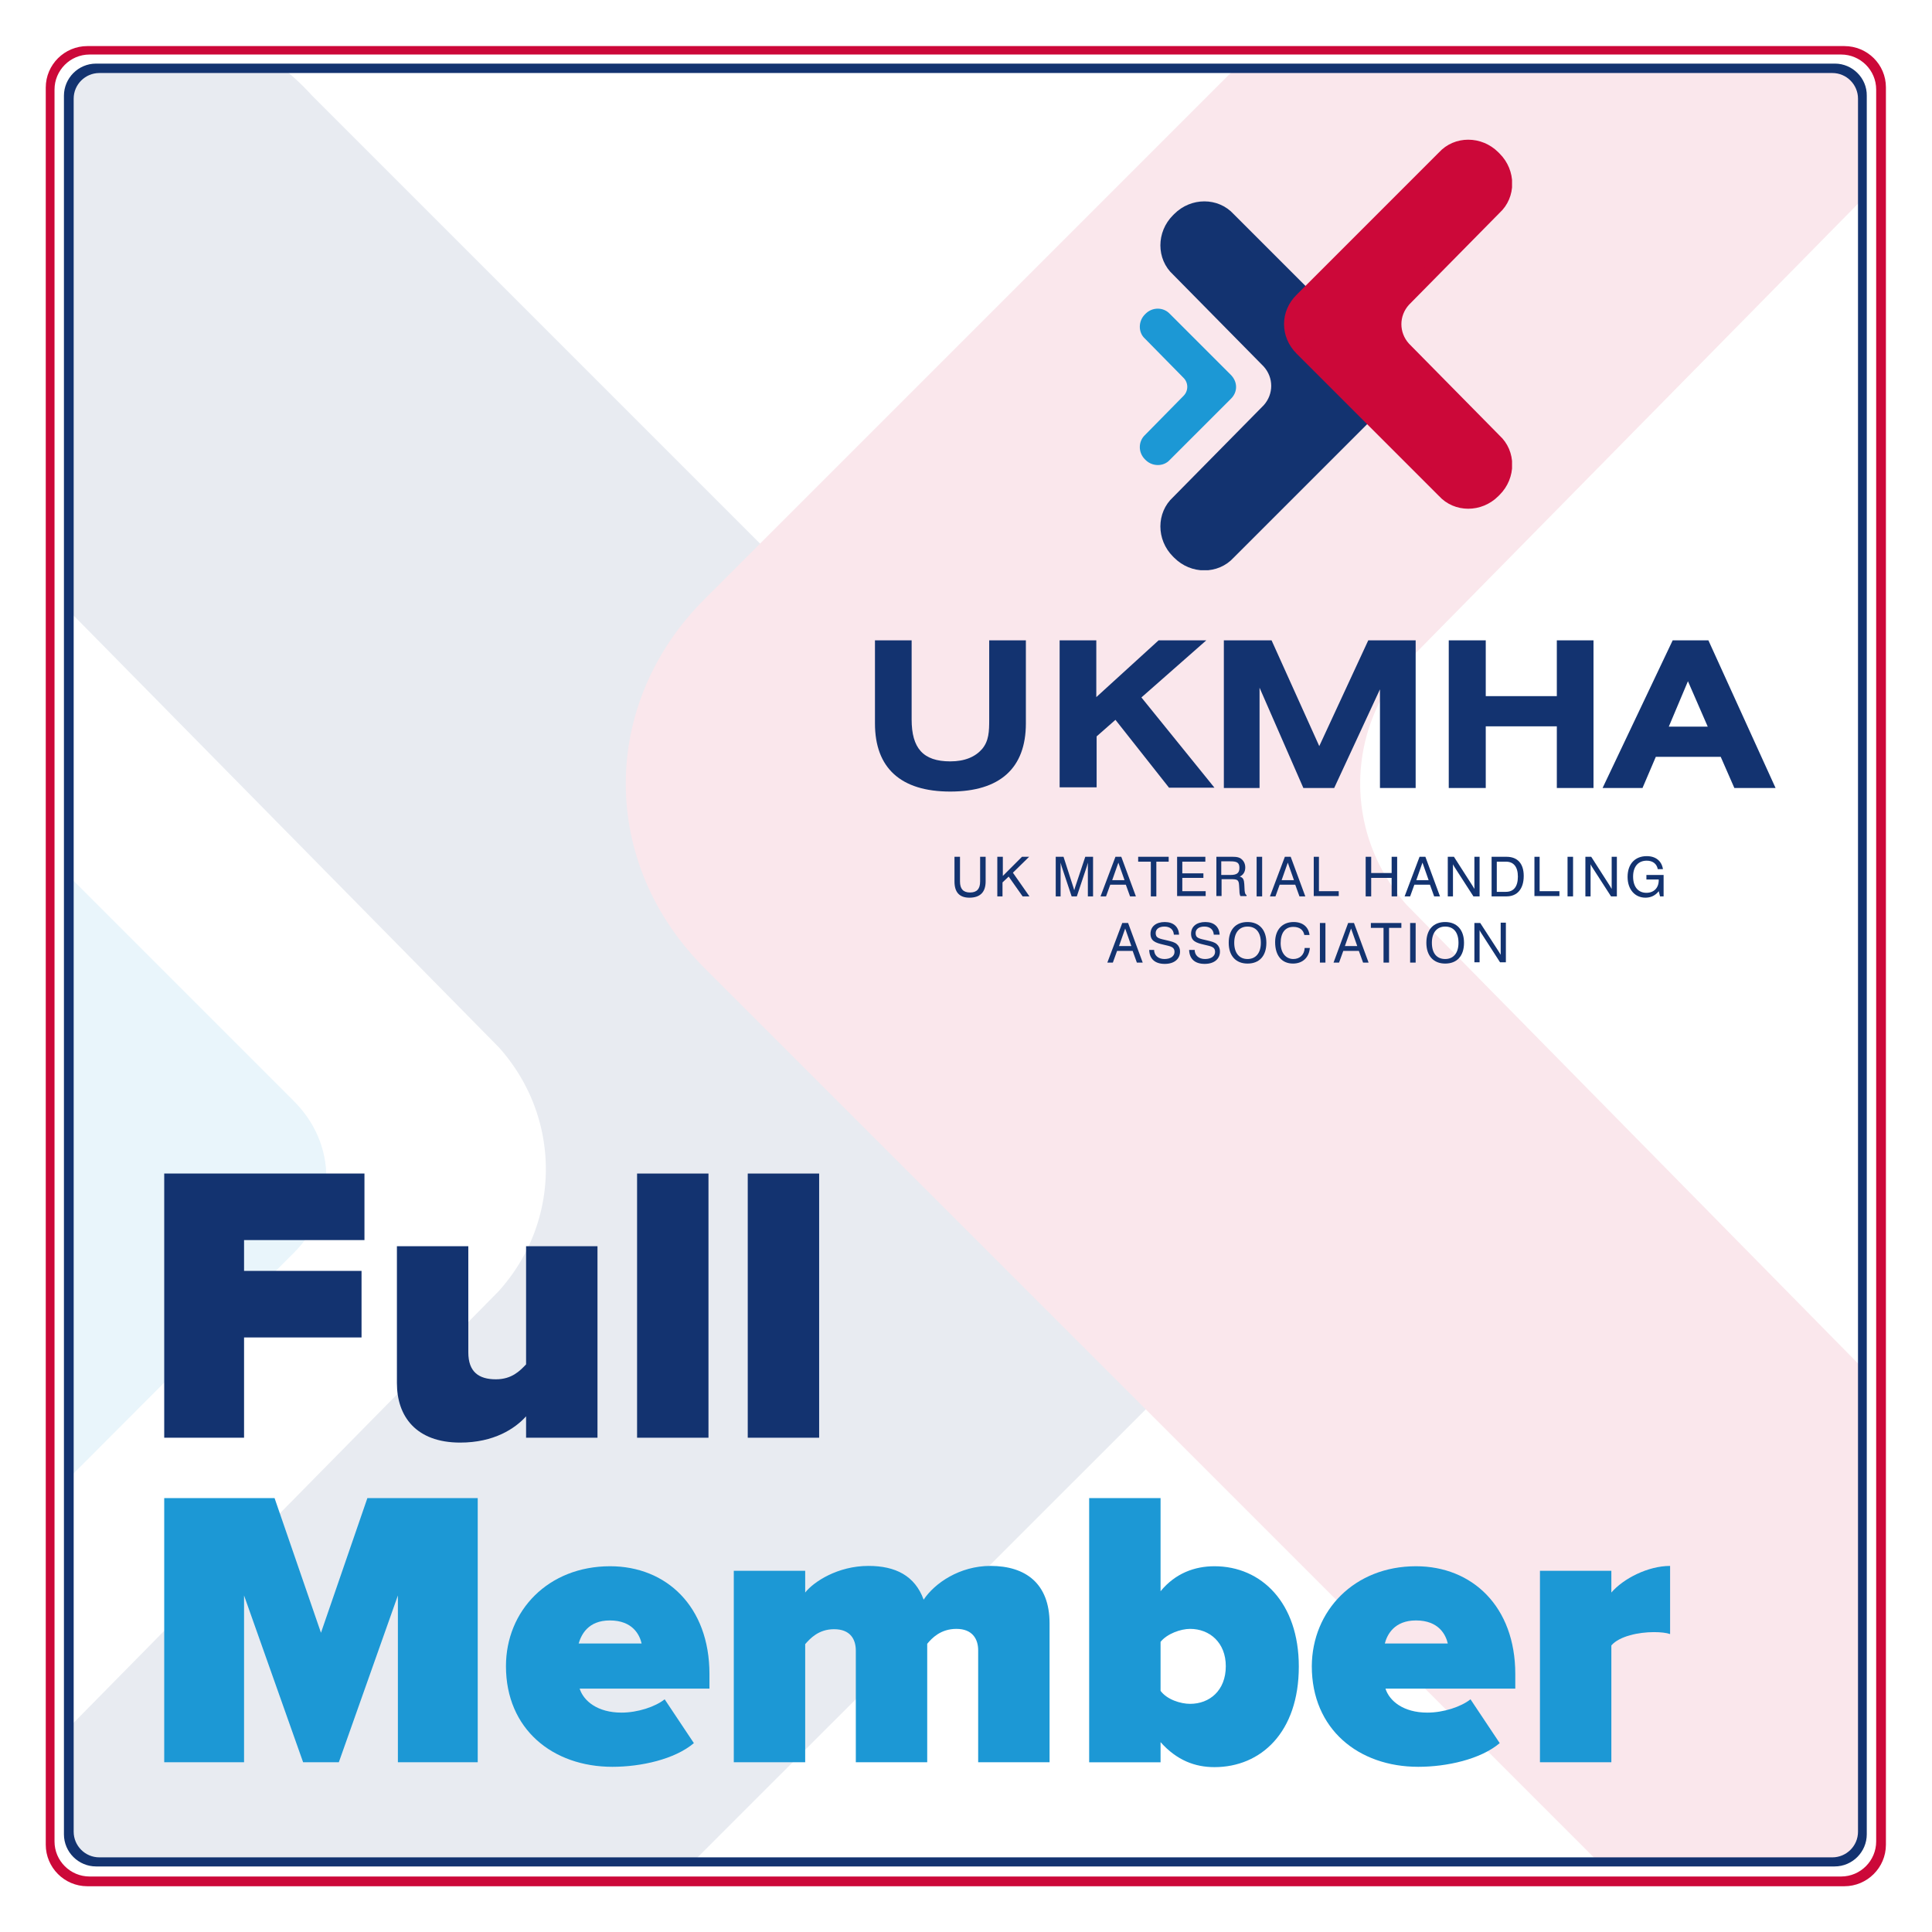<?xml version="1.0" encoding="utf-8"?>
<!-- Generator: Adobe Illustrator 26.5.0, SVG Export Plug-In . SVG Version: 6.00 Build 0)  -->
<svg version="1.1" id="Layer_1" xmlns="http://www.w3.org/2000/svg" xmlns:xlink="http://www.w3.org/1999/xlink" x="0px" y="0px"
	 viewBox="0 0 595.3 595.3" style="enable-background:new 0 0 595.3 595.3;" xml:space="preserve">
<style type="text/css">
	.st0{opacity:0.1;clip-path:url(#SVGID_00000181773706353487701330000017105574646556187062_);}
	.st1{fill-rule:evenodd;clip-rule:evenodd;fill:#133370;}
	
		.st2{clip-path:url(#SVGID_00000128479968788367882830000011953091969056835215_);fill:none;stroke:#133370;stroke-width:27.864;stroke-miterlimit:10;}
	.st3{fill-rule:evenodd;clip-rule:evenodd;fill:#1C98D5;}
	
		.st4{clip-path:url(#SVGID_00000116221276643791305730000003506588194191739267_);fill:none;stroke:#1C98D5;stroke-width:9.288;stroke-miterlimit:10;}
	.st5{fill-rule:evenodd;clip-rule:evenodd;fill:#CC0839;}
	
		.st6{clip-path:url(#SVGID_00000178900858638389976490000014700961693018190760_);fill:none;stroke:#CC0839;stroke-width:27.864;stroke-miterlimit:10;}
	.st7{fill:#133370;}
	.st8{fill:#CC0839;}
	
		.st9{clip-path:url(#SVGID_00000067216782450138481880000010102174900819760768_);fill:none;stroke:#133370;stroke-width:4.458;stroke-miterlimit:10;}
	
		.st10{clip-path:url(#SVGID_00000109018817043799972040000014815503769571880064_);fill:none;stroke:#1C98D5;stroke-width:1.486;stroke-miterlimit:10;}
	
		.st11{clip-path:url(#SVGID_00000160874304756496450390000004690478172181951917_);fill:none;stroke:#CC0839;stroke-width:4.458;stroke-miterlimit:10;}
	.st12{fill:#1C98D5;}
</style>
<g>
	<defs>
		<path id="SVGID_1_" d="M564,573.8H31c-5.5,0-9.9-4.5-9.9-9.9V31c0-5.5,4.5-9.9,9.9-9.9H564c5.5,0,9.9,4.5,9.9,9.9v532.9
			C573.9,569.3,569.4,573.8,564,573.8z"/>
	</defs>
	<clipPath id="SVGID_00000008836034802304108290000002614716234477477037_">
		<use xlink:href="#SVGID_1_"  style="overflow:visible;"/>
	</clipPath>
	<g style="opacity:0.1;clip-path:url(#SVGID_00000008836034802304108290000002614716234477477037_);">
		<path class="st1" d="M360.3,313.3L85.9,38.9c-24.2-27-67.3-27-94.2,0l-2.6,2.7c-27,26.9-27,69.9,0,94.1l174.8,177.5
			c24.3,26.9,24.3,67.2,0,94.1L-10.9,584.8c-27,24.2-27,67.3,0,94.1l2.6,2.7c26.9,26.9,70,26.9,94.2,0l274.4-274.3
			C387.2,380.5,387.2,340.2,360.3,313.3L360.3,313.3L360.3,313.3z"/>
		<g>
			<defs>
				<rect id="SVGID_00000022521508692457576110000004431665500557757346_" x="-84.9" y="-114" width="717.2" height="829.8"/>
			</defs>
			<clipPath id="SVGID_00000145775168108061111110000006486895159720652176_">
				<use xlink:href="#SVGID_00000022521508692457576110000004431665500557757346_"  style="overflow:visible;"/>
			</clipPath>
			
				<path style="clip-path:url(#SVGID_00000145775168108061111110000006486895159720652176_);fill:none;stroke:#133370;stroke-width:27.864;stroke-miterlimit:10;" d="
				M360.3,313.3L85.9,38.9c-24.2-27-67.3-27-94.2,0l-2.6,2.7c-27,26.9-27,69.9,0,94.1l174.8,177.5c24.3,26.9,24.3,67.2,0,94.1
				L-10.9,584.8c-27,24.2-27,67.3,0,94.1l2.6,2.7c26.9,26.9,70,26.9,94.2,0l274.4-274.3C387.2,380.5,387.2,340.2,360.3,313.3
				L360.3,313.3L360.3,313.3z"/>
		</g>
		<path class="st3" d="M87.2,342.5L-30.2,225.1c-10.3-11.5-28.8-11.5-40.3,0l-1.1,1.2c-11.5,11.5-11.5,29.9,0,40.3l74.8,76
			c10.4,11.5,10.4,28.8,0,40.3l-74.8,76c-11.5,10.4-11.5,28.8,0,40.3l1.1,1.2c11.5,11.5,30,11.5,40.3,0L87.2,382.8
			C98.8,371.3,98.8,354,87.2,342.5L87.2,342.5L87.2,342.5z"/>
		<g>
			<defs>
				<rect id="SVGID_00000016051898758677211820000005243992022837600131_" x="-84.9" y="-114" width="717.2" height="829.8"/>
			</defs>
			<clipPath id="SVGID_00000070104924696637717010000013524786193363749277_">
				<use xlink:href="#SVGID_00000016051898758677211820000005243992022837600131_"  style="overflow:visible;"/>
			</clipPath>
			
				<path style="clip-path:url(#SVGID_00000070104924696637717010000013524786193363749277_);fill:none;stroke:#1C98D5;stroke-width:9.288;stroke-miterlimit:10;" d="
				M87.2,342.5L-30.2,225.1c-10.3-11.5-28.8-11.5-40.3,0l-1.1,1.2c-11.5,11.5-11.5,29.9,0,40.3l74.8,76c10.4,11.5,10.4,28.8,0,40.3
				l-74.8,76c-11.5,10.4-11.5,28.8,0,40.3l1.1,1.2c11.5,11.5,30,11.5,40.3,0L87.2,382.8C98.8,371.3,98.8,354,87.2,342.5L87.2,342.5
				L87.2,342.5z"/>
		</g>
		<path class="st5" d="M227,288.5l274.4,274.4c24.2,27,67.3,27,94.2,0l2.6-2.7c27-26.9,27-69.9,0-94.1L423.4,288.5
			c-24.3-26.9-24.3-67.2,0-94.1L598.1,16.9c27-24.2,27-67.3,0-94.1l-2.6-2.7c-26.9-26.9-70-26.9-94.2,0L227,194.4
			C200,221.3,200,261.6,227,288.5L227,288.5L227,288.5z"/>
		<g>
			<defs>
				<rect id="SVGID_00000122692554337561685780000002700024748090056874_" x="-84.9" y="-114" width="717.2" height="829.8"/>
			</defs>
			<clipPath id="SVGID_00000052076959155466548340000017401444571256224684_">
				<use xlink:href="#SVGID_00000122692554337561685780000002700024748090056874_"  style="overflow:visible;"/>
			</clipPath>
			
				<path style="clip-path:url(#SVGID_00000052076959155466548340000017401444571256224684_);fill:none;stroke:#CC0839;stroke-width:27.864;stroke-miterlimit:10;" d="
				M227,288.5l274.4,274.4c24.2,27,67.3,27,94.2,0l2.6-2.7c27-26.9,27-69.9,0-94.1L423.4,288.5c-24.3-26.9-24.3-67.2,0-94.1
				L598.1,16.9c27-24.2,27-67.3,0-94.1l-2.6-2.7c-26.9-26.9-70-26.9-94.2,0L227,194.4C200,221.3,200,261.6,227,288.5L227,288.5
				L227,288.5z"/>
		</g>
	</g>
</g>
<g>
	<g>
		<path class="st7" d="M280.9,221.7c0,8.8,3.5,12.9,11.9,12.9c4.5,0,7.7-1.4,9.8-3.8c2.1-2.5,2.2-5.4,2.2-9.1v-24.4h11.3v25.6
			c0,13.8-8,21-23.3,21c-15.3,0-23.2-7.3-23.2-21v-25.6h11.3V221.7z"/>
		<path class="st7" d="M326.4,197.3h11.4v17.5l19.2-17.5h14.7l-20,17.6l22.5,27.8h-14l-16.5-20.9l-5.8,5.1v15.7h-11.4V197.3z"/>
		<path class="st7" d="M377.1,197.3h14.7l14.7,32.6l15.1-32.6h14.6v45.5h-11v-30.4l-14.1,30.4h-9.5l-13.5-30.9v30.9h-11V197.3z"/>
		<path class="st7" d="M446.4,197.3h11.4v17.2h21.9v-17.2H491v45.5h-11.3v-19h-21.9v19h-11.4V197.3z"/>
		<path class="st7" d="M515.4,197.3h11l20.7,45.5h-12.7l-4.2-9.6h-20l-4.1,9.6h-12.3L515.4,197.3z M526.2,223.9l-6.1-14l-5.9,14
			H526.2z"/>
	</g>
	<g>
		<path class="st7" d="M294.1,264h1.7v7.6c0,2.3,1,3.4,3.1,3.4c2.1,0,3.1-1.1,3.1-3.4V264h1.7v7.6c0,3.3-1.7,5-5,5
			c-3.1,0-4.6-1.7-4.6-5V264z"/>
		<path class="st7" d="M307.4,264h1.6v5.9l5.9-5.9h2.2l-5,4.9l5.1,7.3h-2.1l-4.3-6.1l-1.9,1.8v4.3h-1.6V264z"/>
		<path class="st7" d="M326.8,276.2h-1.5V264h2.4l3,9.3c0.1,0.4,0.2,0.7,0.3,1c0.1-0.4,0.2-0.7,0.3-1l3.1-9.3h2.4v12.2h-1.6v-10.4
			c-0.1,0.4-0.2,0.8-0.3,1.1l-3.1,9.3h-1.6l-3.1-9.3c-0.1-0.3-0.2-0.7-0.3-1.1V276.2z"/>
		<path class="st7" d="M343.7,264h1.8l4.5,12.2h-1.8l-1.3-3.6h-4.8l-1.3,3.6h-1.7L343.7,264z M346.5,271.2l-1.9-5.4l-1.9,5.4H346.5z
			"/>
		<path class="st7" d="M354.5,265.5h-3.8V264h9.4v1.5h-3.8v10.7h-1.7V265.5z"/>
		<path class="st7" d="M362.7,264h8.7v1.5h-7.1v3.6h6.5v1.4h-6.5v4.1h7.2v1.5h-8.8V264z"/>
		<path class="st7" d="M379.4,264c1.1,0,1.9,0,2.7,0.4c1,0.6,1.6,1.6,1.6,2.9c0,1.3-0.6,2.3-1.7,2.8c1.1,0.3,1.3,1,1.4,2.3l0.1,2
			c0.1,0.8,0.2,1.2,0.6,1.4v0.3h-1.9c-0.2-0.4-0.3-1-0.3-1.7l-0.1-1.6c-0.1-1.8-0.6-1.9-2.7-1.9h-2.7v5.2h-1.6V264H379.4z
			 M376.3,269.6h2.8c1.9,0,2.8-0.5,2.8-2.2s-0.9-2-2.8-2h-2.8V269.6z"/>
		<path class="st7" d="M387.2,264h1.7v12.2h-1.7V264z"/>
		<path class="st7" d="M395.9,264h1.8l4.5,12.2h-1.8l-1.3-3.6h-4.8l-1.3,3.6h-1.7L395.9,264z M398.7,271.2l-1.9-5.4l-1.9,5.4H398.7z
			"/>
		<path class="st7" d="M404.7,264h1.7v10.6h6.1v1.5h-7.7V264z"/>
		<path class="st7" d="M420.8,264h1.7v5h6.3v-5h1.7v12.2h-1.7v-5.7h-6.3v5.7h-1.7V264z"/>
		<path class="st7" d="M437.4,264h1.8l4.5,12.2h-1.8l-1.3-3.6h-4.8l-1.3,3.6h-1.7L437.4,264z M440.2,271.2l-1.9-5.4l-1.9,5.4H440.2z
			"/>
		<path class="st7" d="M446.2,264h1.8l5.7,8.9c0.2,0.3,0.4,0.7,0.6,1V264h1.6v12.2H454l-5.8-9c-0.2-0.3-0.3-0.5-0.5-0.9v9.9h-1.6
			V264z"/>
		<path class="st7" d="M459.6,264h4.6c3.4,0,5.3,2.1,5.3,5.9c0,4-2,6.3-5.3,6.3h-4.6V264z M461.2,265.5v9.3h2.8
			c2.4,0,3.7-1.6,3.7-4.7c0-3-1.3-4.6-3.7-4.6H461.2z"/>
		<path class="st7" d="M472.7,264h1.7v10.6h6.1v1.5h-7.7V264z"/>
		<path class="st7" d="M483,264h1.7v12.2H483V264z"/>
		<path class="st7" d="M488.5,264h1.8l5.7,8.9c0.2,0.3,0.4,0.7,0.6,1V264h1.6v12.2h-1.8l-5.8-9c-0.2-0.3-0.3-0.5-0.5-0.9v9.9h-1.6
			V264z"/>
		<path class="st7" d="M507,276.6c-3.2,0-5.5-2.5-5.5-6.4c0-4,2.3-6.4,5.9-6.4c2.8,0,4.6,1.5,5,4h-1.6c-0.3-1.6-1.5-2.6-3.4-2.6
			c-2.6,0-4.2,1.8-4.2,4.9c0,3.2,1.6,5,4.1,5c2.3,0,3.8-1.5,3.8-3.9c0,0,0-0.1,0-0.2h-3.8v-1.4h5.3v6.6h-1.1l-0.4-1.6
			C510.1,275.9,508.7,276.6,507,276.6z"/>
		<path class="st7" d="M345.8,284.4h1.8l4.5,12.2h-1.8l-1.3-3.6h-4.8l-1.3,3.6h-1.7L345.8,284.4z M348.6,291.5l-1.9-5.4l-1.9,5.4
			H348.6z"/>
		<path class="st7" d="M355.6,292.6c0,1.8,1.3,2.9,3.2,2.9c1.9,0,3.1-0.9,3.1-2.2c0-1.5-1.1-1.7-3.3-2.2c-2.7-0.6-4.1-1.2-4.1-3.4
			s1.7-3.6,4.4-3.6c2.7,0,4.3,1.5,4.4,3.9h-1.6c-0.1-1.6-1.2-2.5-2.9-2.5c-1.7,0-2.7,0.8-2.7,2c0,1.6,1.1,1.7,3.7,2.3
			c1.2,0.3,2.1,0.5,2.8,1.1c0.6,0.5,1,1.3,1,2.3c0,2.3-1.8,3.8-4.7,3.8c-3,0-4.7-1.5-4.8-4.3H355.6z"/>
		<path class="st7" d="M368.1,292.6c0,1.8,1.3,2.9,3.2,2.9c1.9,0,3.1-0.9,3.1-2.2c0-1.5-1.1-1.7-3.3-2.2c-2.7-0.6-4.1-1.2-4.1-3.4
			s1.7-3.6,4.4-3.6c2.7,0,4.3,1.5,4.4,3.9H374c-0.1-1.6-1.2-2.5-2.9-2.5c-1.7,0-2.7,0.8-2.7,2c0,1.6,1.1,1.7,3.7,2.3
			c1.2,0.3,2.1,0.5,2.8,1.1c0.6,0.5,1,1.3,1,2.3c0,2.3-1.8,3.8-4.7,3.8c-3,0-4.7-1.5-4.8-4.3H368.1z"/>
		<path class="st7" d="M384.4,284.1c3.6,0,5.8,2.4,5.8,6.4c0,4.1-2.2,6.4-5.8,6.4c-3.6,0-5.8-2.4-5.8-6.4
			C378.6,286.4,380.8,284.1,384.4,284.1z M384.4,295.5c2.5,0,4.1-1.8,4.1-5s-1.5-5-4.1-5c-2.5,0-4.1,1.8-4.1,5
			S381.9,295.5,384.4,295.5z"/>
		<path class="st7" d="M403.6,292c-0.2,3-2.2,4.9-5.2,4.9c-3.4,0-5.5-2.4-5.5-6.6c0-3.8,2.2-6.2,5.7-6.2c2.8,0,4.6,1.5,4.9,4h-1.6
			c-0.3-1.6-1.5-2.5-3.4-2.5c-2.5,0-3.9,1.8-3.9,5c0,3,1.6,4.9,3.9,4.9c2,0,3.4-1.3,3.5-3.4H403.6z"/>
		<path class="st7" d="M406.7,284.4h1.7v12.2h-1.7V284.4z"/>
		<path class="st7" d="M415.4,284.4h1.8l4.5,12.2H420l-1.3-3.6h-4.8l-1.3,3.6h-1.7L415.4,284.4z M418.2,291.5l-1.9-5.4l-1.9,5.4
			H418.2z"/>
		<path class="st7" d="M426.3,285.9h-3.9v-1.5h9.4v1.5H428v10.7h-1.7V285.9z"/>
		<path class="st7" d="M434.5,284.4h1.7v12.2h-1.7V284.4z"/>
		<path class="st7" d="M445.3,284.1c3.6,0,5.8,2.4,5.8,6.4c0,4.1-2.2,6.4-5.8,6.4c-3.6,0-5.8-2.4-5.8-6.4
			C439.5,286.4,441.7,284.1,445.3,284.1z M445.3,295.5c2.5,0,4.1-1.8,4.1-5s-1.5-5-4.1-5c-2.5,0-4.1,1.8-4.1,5
			S442.7,295.5,445.3,295.5z"/>
		<path class="st7" d="M454.3,284.4h1.8l5.7,8.8c0.2,0.3,0.4,0.7,0.6,1v-9.9h1.6v12.2h-1.8l-5.8-9c-0.2-0.3-0.3-0.5-0.5-0.9v9.9
			h-1.6V284.4z"/>
	</g>
</g>
<path class="st8" d="M568.3,14.2H26.9c-7,0-12.8,5.7-12.8,12.8v541.4c0,7,5.7,12.8,12.8,12.8h541.4c7,0,12.8-5.7,12.8-12.8V26.9
	C581.1,19.9,575.4,14.2,568.3,14.2z M578.1,567.4c0,5.9-4.8,10.8-10.8,10.8H27.6c-5.9,0-10.8-4.8-10.8-10.8V27.6
	c0-5.9,4.8-10.8,10.8-10.8h539.7c5.9,0,10.8,4.8,10.8,10.8V567.4z"/>
<path class="st7" d="M565.4,19.6H29.6c-5.5,0-9.9,4.5-9.9,9.9v535.7c0,5.5,4.5,9.9,9.9,9.9h535.7c5.5,0,9.9-4.5,9.9-9.9V29.5
	C575.3,24.1,570.8,19.6,565.4,19.6z M572.5,564.4c0,4.4-3.6,7.9-7.9,7.9h-534c-4.4,0-7.9-3.6-7.9-7.9v-534c0-4.4,3.6-7.9,7.9-7.9
	h534c4.4,0,7.9,3.6,7.9,7.9V564.4z"/>
<g>
	<path class="st1" d="M422.4,111.4l-43.9-43.9c-3.9-4.3-10.8-4.3-15.1,0l-0.4,0.4c-4.3,4.3-4.3,11.2,0,15.1l28,28.4
		c3.9,4.3,3.9,10.7,0,15l-28,28.4c-4.3,3.9-4.3,10.8,0,15.1l0.4,0.4c4.3,4.3,11.2,4.3,15.1,0l43.9-43.9
		C426.7,122.1,426.7,115.7,422.4,111.4L422.4,111.4L422.4,111.4z"/>
	<g>
		<defs>
			<rect id="SVGID_00000094600287763774415620000013524708006289905553_" x="351.2" y="43" width="114.7" height="132.7"/>
		</defs>
		<clipPath id="SVGID_00000024691163125564239460000013960481449515192483_">
			<use xlink:href="#SVGID_00000094600287763774415620000013524708006289905553_"  style="overflow:visible;"/>
		</clipPath>
		
			<path style="clip-path:url(#SVGID_00000024691163125564239460000013960481449515192483_);fill:none;stroke:#133370;stroke-width:4.458;stroke-miterlimit:10;" d="
			M422.4,111.4l-43.9-43.9c-3.9-4.3-10.8-4.3-15.1,0l-0.4,0.4c-4.3,4.3-4.3,11.2,0,15.1l28,28.4c3.9,4.3,3.9,10.7,0,15l-28,28.4
			c-4.3,3.9-4.3,10.8,0,15.1l0.4,0.4c4.3,4.3,11.2,4.3,15.1,0l43.9-43.9C426.7,122.1,426.7,115.7,422.4,111.4L422.4,111.4
			L422.4,111.4z"/>
	</g>
	<path class="st3" d="M378.7,116l-18.8-18.8c-1.7-1.8-4.6-1.8-6.4,0l-0.2,0.2c-1.8,1.8-1.8,4.8,0,6.4l12,12.2c1.7,1.8,1.7,4.6,0,6.4
		l-12,12.2c-1.8,1.7-1.8,4.6,0,6.4l0.2,0.2c1.8,1.8,4.8,1.8,6.4,0l18.8-18.8C380.6,120.6,380.6,117.9,378.7,116L378.7,116L378.7,116
		z"/>
	<g>
		<defs>
			<rect id="SVGID_00000100380607772818260470000013795270218532479912_" x="351.2" y="43" width="114.7" height="132.7"/>
		</defs>
		<clipPath id="SVGID_00000073705645068994098770000002638389335506860733_">
			<use xlink:href="#SVGID_00000100380607772818260470000013795270218532479912_"  style="overflow:visible;"/>
		</clipPath>
		
			<path style="clip-path:url(#SVGID_00000073705645068994098770000002638389335506860733_);fill:none;stroke:#1C98D5;stroke-width:1.486;stroke-miterlimit:10;" d="
			M378.7,116l-18.8-18.8c-1.7-1.8-4.6-1.8-6.4,0l-0.2,0.2c-1.8,1.8-1.8,4.8,0,6.4l12,12.2c1.7,1.8,1.7,4.6,0,6.4l-12,12.2
			c-1.8,1.7-1.8,4.6,0,6.4l0.2,0.2c1.8,1.8,4.8,1.8,6.4,0l18.8-18.8C380.6,120.6,380.6,117.9,378.7,116L378.7,116L378.7,116z"/>
	</g>
	<path class="st5" d="M401.1,107.4l43.9,43.9c3.9,4.3,10.8,4.3,15.1,0l0.4-0.4c4.3-4.3,4.3-11.2,0-15.1l-28-28.4
		c-3.9-4.3-3.9-10.7,0-15l28-28.4c4.3-3.9,4.3-10.8,0-15.1l-0.4-0.4c-4.3-4.3-11.2-4.3-15.1,0l-43.9,43.9
		C396.8,96.6,396.8,103.1,401.1,107.4L401.1,107.4L401.1,107.4z"/>
	<g>
		<defs>
			<rect id="SVGID_00000138571422318719238550000005098723326024313533_" x="351.2" y="43" width="114.7" height="132.7"/>
		</defs>
		<clipPath id="SVGID_00000070823605079125173760000006179823702318589841_">
			<use xlink:href="#SVGID_00000138571422318719238550000005098723326024313533_"  style="overflow:visible;"/>
		</clipPath>
		
			<path style="clip-path:url(#SVGID_00000070823605079125173760000006179823702318589841_);fill:none;stroke:#CC0839;stroke-width:4.458;stroke-miterlimit:10;" d="
			M401.1,107.4l43.9,43.9c3.9,4.3,10.8,4.3,15.1,0l0.4-0.4c4.3-4.3,4.3-11.2,0-15.1l-28-28.4c-3.9-4.3-3.9-10.7,0-15l28-28.4
			c4.3-3.9,4.3-10.8,0-15.1l-0.4-0.4c-4.3-4.3-11.2-4.3-15.1,0l-43.9,43.9C396.8,96.6,396.8,103.1,401.1,107.4L401.1,107.4
			L401.1,107.4z"/>
	</g>
</g>
<g>
	<path class="st7" d="M50.6,361.6h61.7v20.5H75.2v9.5h36.2v20.5H75.2V443H50.6V361.6z"/>
	<path class="st7" d="M162.1,436.4c-3.4,3.8-9.9,8.1-20.3,8.1c-13.7,0-19.5-8.2-19.5-18.3V384h22v32.7c0,6,3.2,8.3,8.5,8.3
		c4.9,0,7.4-2.6,9.3-4.6V384h22V443h-22V436.4z"/>
	<path class="st7" d="M196.3,361.6h22V443h-22V361.6z"/>
	<path class="st7" d="M230.4,361.6h22V443h-22V361.6z"/>
	<path class="st12" d="M122.6,491.6L104.4,543h-11l-18.2-51.4V543H50.6v-81.4h34l14.3,41.5l14.3-41.5h34V543h-24.6V491.6z"/>
	<path class="st12" d="M188,482.6c17.3,0,30.6,12.4,30.6,33.2v4.5h-40c1.2,3.8,5.5,7.4,12.9,7.4c5,0,10.4-1.8,13.3-4.1l9,13.5
		c-5.9,5-16.3,7.3-25.1,7.3c-18.4,0-32.8-11.6-32.8-31C155.9,496.3,168.9,482.6,188,482.6z M178.3,506.4h19.4
		c-0.6-2.6-2.7-7.1-9.8-7.1C181.2,499.3,179.1,503.7,178.3,506.4z"/>
	<path class="st12" d="M301.4,508.5c0-3.5-1.8-6.6-6.7-6.6s-7.6,2.9-9,4.6V543h-22v-34.4c0-3.5-1.7-6.6-6.7-6.6
		c-4.8,0-7.4,2.9-8.9,4.6V543h-22V484h22v6.7c2.6-3.3,10-8.2,19.5-8.2c8.3,0,14.3,3,17,10.4c3.4-5.1,11.1-10.4,20.6-10.4
		c10.9,0,18.2,5.5,18.2,17.7V543h-22V508.5z"/>
	<path class="st12" d="M335.6,461.6h22v28.7c4.6-5.6,10.6-7.7,16.6-7.7c14.5,0,26,11.3,26,30.9c0,20.3-11.7,31-26,31
		c-6,0-11.6-2.1-16.6-7.7v6.2h-22V461.6z M366.7,525c6,0,11-4.1,11-11.6c0-7.3-5-11.5-11-11.5c-2.9,0-7.1,1.5-9.1,4v15.1
		C359.6,523.7,363.8,525,366.7,525z"/>
	<path class="st12" d="M436.3,482.6c17.3,0,30.6,12.4,30.6,33.2v4.5h-40c1.2,3.8,5.5,7.4,12.9,7.4c5,0,10.4-1.8,13.3-4.1l9,13.5
		c-5.9,5-16.3,7.3-25.1,7.3c-18.4,0-32.8-11.6-32.8-31C404.3,496.3,417.3,482.6,436.3,482.6z M426.7,506.4h19.4
		c-0.6-2.6-2.7-7.1-9.8-7.1C429.6,499.3,427.4,503.7,426.7,506.4z"/>
	<path class="st12" d="M474.5,484h22v6.7c3.7-4.3,11.3-8.2,18.1-8.2v21c-1.1-0.4-2.9-0.6-5-0.6c-4.6,0-10.6,1.2-13.1,4.1V543h-22
		V484z"/>
</g>
</svg>
